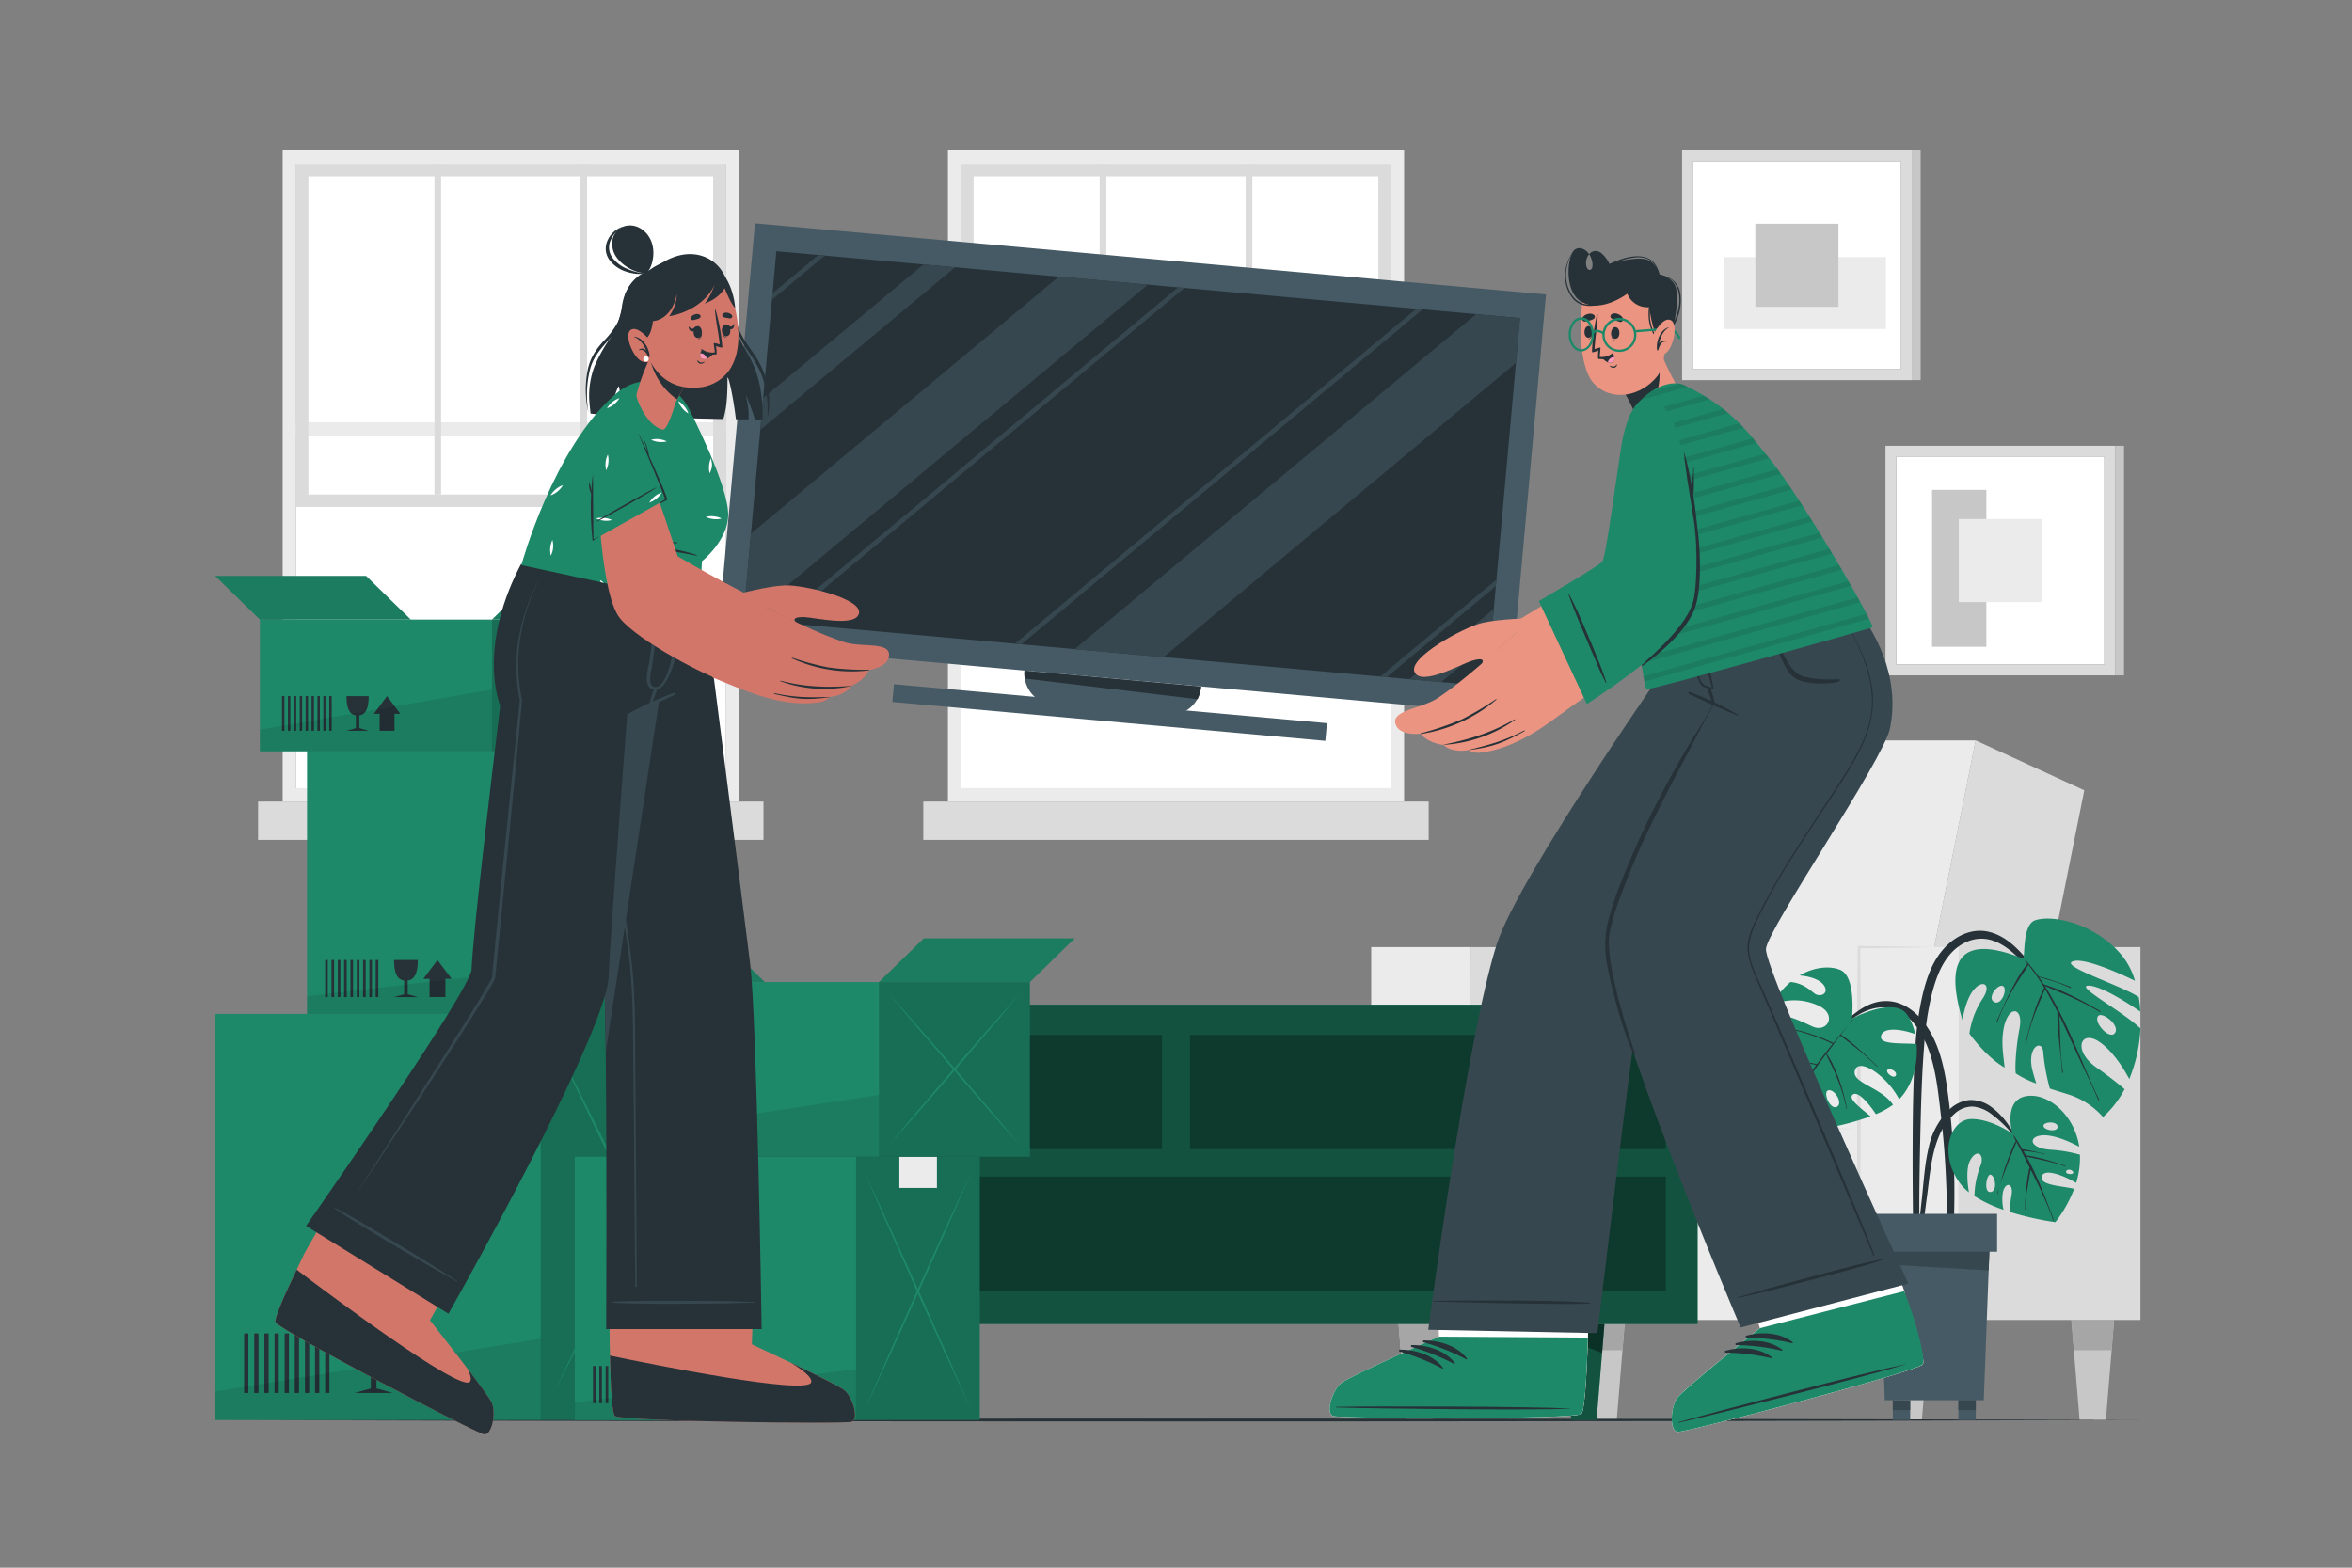 <?xml version="1.0" encoding="UTF-8"?>
<svg xmlns="http://www.w3.org/2000/svg" viewBox="0 0 750 500">
  <rect x="0" y="0" width="750" height="500" fill="#808080" stroke="none"/>
  <g id="freepik--background-complete--inject-65">
    <polygon points="605.16 359.97 642.98 359.97 664.63 252.06 630 236.15 605.16 359.97" style="fill:#dbdbdb"></polygon>
    <polygon points="496.92 359.97 605.16 359.97 630 236.15 521.75 236.15 496.92 359.97" style="fill:#ebebeb"></polygon>
    <rect x="624.58" y="302.08" width="57.96" height="118.92" transform="translate(1307.12 723.07) rotate(180)" style="fill:#dbdbdb"></rect>
    <polygon points="469.1 421 484.94 421 508.53 302.08 469.1 302.08 469.1 421" style="fill:#dbdbdb"></polygon>
    <rect x="592.73" y="302.08" width="31.85" height="118.92" transform="translate(1217.31 723.07) rotate(180)" style="fill:#ebebeb"></rect>
    <rect x="437.26" y="302.08" width="31.85" height="118.92" transform="translate(906.36 723.07) rotate(180)" style="fill:#ebebeb"></rect>
    <rect x="469.1" y="359.97" width="123.63" height="61.03" transform="translate(1061.83 780.97) rotate(180)" style="fill:#ebebeb"></rect>
    <rect x="469.1" y="333.59" width="123.63" height="26.63" transform="translate(1061.83 693.81) rotate(180)" style="fill:#ebebeb"></rect>
    <path d="M616.78,302.08l-12-.22-12-.15h-.36v.37L592.23,316l-.05,13.92c0,9.28-.06,18.56,0,27.83s0,18.56.16,27.84.21,18.56.4,27.83q.3-13.91.41-27.83c.11-9.28.13-18.56.15-27.84s0-18.55,0-27.83l0-13.92-.13-13.91-.37.36,12-.15Z" style="fill:#dbdbdb"></path>
    <path d="M469.1,302.08c-.25,9.31-.36,18.62-.46,27.93L468.5,358l.14,27.94.17,14,.29,14,.3-14,.16-14L469.7,358,469.56,330C469.47,320.7,469.35,311.39,469.1,302.08Z" style="fill:#dbdbdb"></path>
    <path d="M469.1,360c10.3.25,20.61.37,30.91.46l30.91.14,30.9-.14,15.46-.16,15.45-.3-15.45-.29-15.46-.17-30.9-.14-30.91.14C489.71,359.61,479.4,359.72,469.1,360Z" style="fill:#dbdbdb"></path>
    <path d="M469.1,333.59c10.3.25,20.61.36,30.91.46l30.91.14,30.9-.14,15.46-.17,15.45-.29-15.45-.3-15.46-.16-30.9-.14-30.91.14C489.71,333.23,479.4,333.34,469.1,333.59Z" style="fill:#dbdbdb"></path>
    <polygon points="660.51 421 661.3 430.63 663.13 452.89 671.52 452.89 673.35 430.63 674.13 421 660.51 421" style="fill:#c7c7c7"></polygon>
    <polygon points="674.13 421 660.51 421 661.3 430.63 673.35 430.63 674.13 421" style="fill:#a6a6a6"></polygon>
    <polygon points="601.85 421 602.63 430.63 604.46 452.89 612.85 452.89 614.68 430.63 615.47 421 601.85 421" style="fill:#c7c7c7"></polygon>
    <polygon points="615.47 421 601.85 421 602.63 430.63 614.68 430.63 615.47 421" style="fill:#a6a6a6"></polygon>
    <polygon points="504.54 421 505.32 430.63 507.15 452.89 515.54 452.89 517.37 430.63 518.16 421 504.54 421" style="fill:#c7c7c7"></polygon>
    <polygon points="518.16 421 504.54 421 505.32 430.63 517.37 430.63 518.16 421" style="fill:#a6a6a6"></polygon>
    <polygon points="445.86 421 446.64 430.63 448.47 452.89 456.86 452.89 458.69 430.63 459.48 421 445.86 421" style="fill:#c7c7c7"></polygon>
    <polygon points="445.86 421 446.64 430.63 458.69 430.63 459.48 421 445.86 421" style="fill:#a6a6a6"></polygon>
    <path d="M90.14,48V255.65H235.61V48Zm141.21,203.4H94.4V52.25h137Z" style="fill:#ebebeb"></path>
    <rect x="94.4" y="52.25" width="136.95" height="199.14" style="fill:#fff"></rect>
    <rect x="94.4" y="134.69" width="136.95" height="4.26" transform="translate(325.75 273.64) rotate(180)" style="fill:#ebebeb"></rect>
    <rect x="82.29" y="255.65" width="161.16" height="12.23" transform="translate(325.75 523.53) rotate(180)" style="fill:#dbdbdb"></rect>
    <path d="M94.4,52.25h137V161.68H94.4Zm133,4H98.34V157.73H227.4Z" style="fill:#dbdbdb"></path>
    <rect x="185.08" y="52.25" width="2.13" height="105.48" style="fill:#dbdbdb"></rect>
    <rect x="138.53" y="52.25" width="2.13" height="105.48" style="fill:#dbdbdb"></rect>
    <path d="M302.27,48V255.65H447.74V48Zm141.21,203.4h-137V52.25h137Z" style="fill:#ebebeb"></path>
    <rect x="306.53" y="52.25" width="136.95" height="199.14" style="fill:#fff"></rect>
    <rect x="306.52" y="134.69" width="136.95" height="4.26" transform="translate(750 273.64) rotate(180)" style="fill:#ebebeb"></rect>
    <rect x="294.42" y="255.65" width="161.16" height="12.23" transform="translate(750 523.53) rotate(180)" style="fill:#dbdbdb"></rect>
    <path d="M306.52,52.25h137V161.68h-137Zm133,4H310.47V157.73H439.53Z" style="fill:#dbdbdb"></path>
    <rect x="397.21" y="52.25" width="2.13" height="105.48" style="fill:#dbdbdb"></rect>
    <rect x="350.66" y="52.25" width="2.13" height="105.48" style="fill:#dbdbdb"></rect>
    <rect x="539.83" y="51.44" width="66.33" height="66.33" style="fill:#fff"></rect>
    <path d="M536.38,48v73.24h73.23V48Zm69.78,69.79H539.83V51.44h66.33Z" style="fill:#dbdbdb"></path>
    <rect x="564.07" y="67.62" width="22.93" height="51.7" transform="translate(669 -482.07) rotate(90)" style="fill:#ebebeb"></rect>
    <rect x="559.75" y="71.37" width="26.49" height="26.49" transform="translate(657.6 -488.38) rotate(90)" style="fill:#c7c7c7"></rect>
    <rect x="609.61" y="47.99" width="2.83" height="73.24" style="fill:#c7c7c7"></rect>
    <rect x="604.68" y="145.63" width="66.33" height="66.33" style="fill:#fff"></rect>
    <rect x="616.09" y="156.25" width="17.32" height="50.03" style="fill:#c7c7c7"></rect>
    <path d="M601.24,142.18v73.23h73.23V142.18ZM671,212H604.68V145.63H671Z" style="fill:#dbdbdb"></path>
    <rect x="624.61" y="165.55" width="26.49" height="26.49" style="fill:#ebebeb"></rect>
    <rect x="674.47" y="142.18" width="2.83" height="73.24" style="fill:#c7c7c7"></rect>
  </g>
  <g id="freepik--Floor--inject-65">
    <path d="M67.46,452.89c197-.61,418.05-.61,615.08,0-197,.62-418,.62-615.08,0Z" style="fill:#263238"></path>
  </g>
  <g id="freepik--Plant--inject-65">
    <path d="M610.81,333.17a97.78,97.78,0,0,1,2.26-15.89c1.12-4.7,2.71-9.51,5.68-13.4,2.71-3.55,6.6-6.37,11.12-6.93,4.36-.53,8.45,1.41,11.71,4.16,4,3.4,7.13,7.9,10,12.26a150.67,150.67,0,0,1,8.67,15.17c.08.17-.18.32-.27.15a93.69,93.69,0,0,0-7.75-12.7,79.6,79.6,0,0,0-8.92-10.8c-3-2.92-6.79-5.65-11.12-5.79s-8.29,2.28-10.89,5.61c-2.9,3.71-4.38,8.35-5.48,12.87A95.38,95.38,0,0,0,613.61,333c-.85,10.46-1.08,21-1.32,31.48q-.19,8.91-.27,17.81c0,3,0,6-.07,9a54.88,54.88,0,0,1-.35,8.7c-.1.59-1.05.53-1.15,0a51.66,51.66,0,0,1-.4-8.25q-.06-4.27-.1-8.56c-.05-5.54-.08-11.09-.06-16.63C609.92,355.44,610.05,344.27,610.81,333.17Z" style="fill:#263238"></path>
    <path d="M625.76,325.28c.56-3,1.56-6.82,3.25-9.11,3-4.12,6.3-2.33,3.27,2.23A27.2,27.2,0,0,0,628,329.65s5.09,7.28,11.24,10.86c-.27-2.8-1.06-7.1-.51-11.25,1.18-9,6.62-8.48,5.27-1.34-1.08,5.72-1.52,11.8-1.23,14.43a30.91,30.91,0,0,0,6.57,3.22c-.35-1-.73-2.29-1.14-3.81-2.18-8.05,3.19-10.57,3.36-6a64,64,0,0,0,2.09,11.43c3,1,5.39,1.66,6.89,2.19a25.09,25.09,0,0,1,10.07,6.88,31.69,31.69,0,0,0,6.87-8.88c-1.88-1.62-4.85-4-9-6.93-7.72-5.45-5-12.34,1.09-8.06,4.43,3.09,7.85,8.82,9.4,11.76A47.81,47.81,0,0,0,682.54,328c-6.07-5.69-21.07-13.63-16.55-13.63,4.07,0,13.18,6,16.52,8.27A40.91,40.91,0,0,0,682,318c-5.71-3.75-24.28-9.57-21.32-11.25,3.25-1.84,16.2,4.16,20.12,6.06a23.65,23.65,0,0,0-3.43-7.11c-7.9-10.57-22.13-14.21-28.35-12.2-4.39,1.43-3.11,12.58-4,12.2C627.3,298.59,619.27,303.62,625.76,325.28Zm43.29-1.23c1.25-1.51,7.05,2.94,5.37,5.38S667.43,326,669.05,324.05Zm-30.28-9.51c1.52,1-.73,6.61-3.08,4.9C633.69,318,637.23,313.56,638.77,314.54Z" style="fill:#1E8969"></path>
    <path d="M641.08,316.27c.8-1.58,1.63-3.14,2.54-4.66a27.2,27.2,0,0,1,2.92-4.23l-.76-.93c-.1-.12.08-.3.19-.17.29.33.57.68.86,1a.26.26,0,0,1,.12.15c1.1,1.31,2.12,2.65,3.1,4a45.55,45.55,0,0,1,5.13,1.48c1.73.58,3.45,1.18,5.13,1.89.18.08.09.37-.08.29-1.67-.74-3.36-1.45-5.09-2s-3.3-1-5-1.45c.54.76,1.07,1.53,1.58,2.31a59.92,59.92,0,0,1,9.07,3.7c3.06,1.45,6,3.14,8.95,4.84a.15.15,0,0,1-.16.25,98.47,98.47,0,0,0-8.9-4.6c-2.84-1.33-5.78-2.42-8.64-3.69,7.21,11.25,11.53,24.24,17.31,36.26.09.17-.19.32-.26.14-1.76-4.21-3.8-8.32-5.72-12.47-1.73-3.72-3.41-7.46-5.14-11.19-.5-1.09-1-2.17-1.55-3.26.31,6,.19,12.13,1.17,18.07a.15.15,0,1,1-.29,0c-.42-6.42-1.55-12.75-1.51-19.21,0,0,0,0,0-.08-1.22-2.45-2.53-4.88-3.94-7.23-2.39,5.62-4.9,11.33-6,17.37,0,.18-.34.1-.29-.09,1.63-6.05,3.13-12.11,6.05-17.71a67.23,67.23,0,0,0-5.08-7.32c-.8,1.5-1.83,2.91-2.74,4.34s-1.76,2.8-2.59,4.24a61.94,61.94,0,0,0-4.51,9.53c-.06.18-.36.09-.28-.09C638.11,322.6,639.51,319.38,641.08,316.27Z" style="fill:#263238"></path>
    <path d="M584.24,330c4.63-4.64,10-10.73,17.16-10.72,6.9,0,12,5.57,14.9,11.3,3.05,6,4.15,12.79,5,19.39a237.69,237.69,0,0,1,1.83,23.84c.12,4.43.11,8.86,0,13.28a87,87,0,0,1-1,13.4.67.67,0,0,1-1.32,0c-.2-3.72,0-7.47,0-11.2s0-7.34-.18-11c-.27-7.42-.81-14.84-1.68-22.22-.76-6.44-1.37-13.07-3.3-19.3-1.74-5.61-5-12-10.69-14.51-7.77-3.36-15.36,2.79-20.45,8C584.34,330.28,584.11,330.09,584.24,330Z" style="fill:#263238"></path>
    <path d="M560.63,340.32h0c0,.95.09,1.89.16,2.8a16.88,16.88,0,0,1,7.58-3.14c6.57-.69,6.15,4.3,1.76,4.51a25.13,25.13,0,0,0-9,1.8c1.07,8.68,3.46,15.65,3.82,15.74a125.81,125.81,0,0,0,17.35-2.19c-1.63-3.48-5.35-8.11-3.46-8.48s4,3.74,5,8.16a83.28,83.28,0,0,0,12.62-3.47c-2.89-2.5-7.35-5.62-5.65-6.94s5.25,3.05,7.38,6.24a25.35,25.35,0,0,0,5.45-3c-3.89-5.72-13.38-6.88-12.14-11s10.11,1.6,14.1,9.26c4.68-4.86,6-11.72,5.56-17.59-4.08-.48-11.92.38-11.35-2.55s6.23-2.36,10.87-.66a16.32,16.32,0,0,0-2.72-6.45c-4.3-5.51-17.41,1.5-17.41,1.5s1.4-13.18-3.6-15.45c-2.88-1.31-8-1.3-13.07,1.7,2.87.24,6.33,1.15,7.71,3.13,1.78,2.53-1,3.91-2.81,2.74-1.25-.83-3.6-3.43-7.83-3.78a26.23,26.23,0,0,0-4.73,5.24,23.19,23.19,0,0,0-1.38,2.18,18,18,0,0,1,15.34.28c5.69,2.82,2.51,8.72-2.38,6.43s-9.55-4.55-14.73-3.25a36.78,36.78,0,0,0-2.49,14.7,25.5,25.5,0,0,1,8.42-4c5.65-1.49,7.36,1.89,1.15,2.52A24.92,24.92,0,0,0,560.63,340.32Zm6.88-9.07c-.39-1.83,3.62-2.36,4.28-.87C572.35,331.65,567.89,333.08,567.51,331.25Zm34.28,10.14c.38-1,3.06.14,2.82,1.38C604.28,344.43,601.43,342.39,601.79,341.39Zm-18.92,6.42c2-.78,5,4.08,2.87,5.19S581.27,348.45,582.87,347.81Z" style="fill:#1E8969"></path>
    <path d="M565.7,361c2.95-4.92,5.86-9.87,8.95-14.71,1.44-2.25,3-4.46,4.51-6.62l-.7-.17-1.17-.22c-.9-.16-1.82-.29-2.73-.38s-1.72-.14-2.59-.15a12.76,12.76,0,0,0-2.76.15c-.11,0-.13-.15,0-.15.92,0,1.86-.08,2.78-.09s1.79,0,2.69.06,1.67.13,2.5.26c.46.07.92.15,1.37.24a7.65,7.65,0,0,1,.83.18q2.4-3.3,5-6.45a59,59,0,0,0-16.12-5.15c-.09,0-.06-.16,0-.14a54.69,54.69,0,0,1,16.35,5q1.41-1.74,2.84-3.45c1.07-1.28,2.21-2.54,3.17-3.9.07-.09.2,0,.12.09-1.33,1.43-2.54,3-3.74,4.58h0a56.51,56.51,0,0,1,6,4.82c2,1.73,3.87,3.53,5.72,5.37.07.07,0,.18-.1.11-1.84-1.83-3.74-3.57-5.73-5.22s-4.08-3.17-6.09-4.81c0,0,0,0,0,0-.46.6-.91,1.21-1.37,1.8l-.69.91,0,.06-2.29,3a23.85,23.85,0,0,1,2.27,4.11c.66,1.39,1.24,2.83,1.77,4.27a62.63,62.63,0,0,1,2.45,9.22c0,.1-.12.14-.14.05a53.74,53.74,0,0,0-2.68-9.05c-.57-1.5-1.22-3-1.9-4.43s-1.35-2.62-1.92-4l-2,2.64c-.18.26-.36.53-.55.79a.08.08,0,0,1-.06.13h0c-2,2.83-3.95,5.72-5.83,8.64a2.39,2.39,0,0,1,.26.64c.12.36.23.72.34,1.08a20.46,20.46,0,0,1,.51,2.19c.13.69.23,1.39.3,2.09a18.93,18.93,0,0,0,.17,2.39c0,.12-.16.12-.14,0a7.93,7.93,0,0,0-.17-2.22,22.09,22.09,0,0,0-.42-2.27c-.16-.67-.34-1.35-.54-2-.1-.34-.21-.67-.32-1-.06-.17-.15-.36-.21-.54-.88,1.37-1.74,2.75-2.6,4.14-1.69,2.76-3.37,5.52-5.07,8.27C565.84,361.3,565.62,361.18,565.7,361Z" style="fill:#263238"></path>
    <path d="M611.12,398.85c.08-2.79.52-5.6.82-8.37s.62-5.58.92-8.37c.57-5.37.89-10.86,2.15-16.13a23.53,23.53,0,0,1,6.57-12.07,10.72,10.72,0,0,1,6.43-3.07,11.05,11.05,0,0,1,6.84,2.11A23.81,23.81,0,0,1,640.6,359a59.75,59.75,0,0,1,4.48,7.28c0,.1-.1.16-.15.07a37.35,37.35,0,0,0-9.7-10.87,11.55,11.55,0,0,0-6.11-2.55,8.32,8.32,0,0,0-5.93,2.37c-3.25,2.83-5.14,7-6.26,11.07-1.33,4.85-1.76,9.94-2.42,14.91-.4,3-.77,5.91-1.16,8.86s-.64,5.95-1.26,8.84A.49.49,0,0,1,611.12,398.85Z" style="fill:#263238"></path>
    <path d="M624.85,377.18a15.27,15.27,0,0,0,3,3.1c-.46-2.72-1-7.56.36-10.14,2.14-4,4.66-2,3.39,1.48a28.23,28.23,0,0,0-2,9.86,42.54,42.54,0,0,0,9.27,4.37,15.36,15.36,0,0,1-.31-4.77c.43-4.28,3.7-4.2,2.85.25a27.83,27.83,0,0,0-.45,5.23,96,96,0,0,0,14.45,3.25,42.24,42.24,0,0,0,6-10.64c-3.48-.87-10.53-1.07-10.38-3.56.2-3.35,7-.77,11,1.66a26.77,26.77,0,0,0,1.21-9,45.39,45.39,0,0,0-9.6-1.59c-7.17-.62-6.82-4.68-1.62-4.59,3.83.07,8.67,2.42,11,3.64-1.49-9.75-8.93-16-14.89-16.24-10-.4-6.42,12.08-6.42,12.08s-6.79-4.79-13.2-4.66S618,367.64,624.85,377.18Zm26.77-18c-.22-1.41,4.25-1.74,4.49.06C656.37,361.23,651.85,360.58,651.62,359.15Zm7.2,14.63c-.09-.92,1.84-1.08,2.28.08C661.39,374.61,658.9,374.69,658.82,373.78Zm-24.07.86c1.51.21,2.37,5.61-.23,5.51C632.53,380.06,633.47,374.45,634.75,374.64Z" style="fill:#1E8969"></path>
    <path d="M636.84,380.64c.25-.68.47-1.36.68-2.05-.19.7-.37,1.4-.49,2.1C637,380.82,636.79,380.77,636.84,380.64Z" style="fill:#263238"></path>
    <path d="M639.49,372c.47-1.38,1-2.75,1.53-4.11q.43-1.09.9-2.16a9.26,9.26,0,0,1,.9-1.81,12,12,0,0,1-.81-1.75.05.05,0,0,1,.09-.05,21.16,21.16,0,0,1,1.95,3c.28.47.54.95.82,1.43a13.64,13.64,0,0,1,1.68.26c.61.11,1.2.23,1.8.37l1.79.41c.59.14,1.18.34,1.77.43a.1.1,0,1,1,0,.19,11,11,0,0,0-1.87-.49c-.58-.13-1.15-.23-1.74-.31s-1.16-.16-1.75-.22l-1.32-.1c.23.42.48.83.72,1.26,0,.06.07.13.1.2a5.4,5.4,0,0,1,1.44.17c.52.09,1,.19,1.55.3,1,.24,2.09.48,3.12.77,2.17.61,4.31,1.3,6.45,2,.12,0,.05.22-.07.18a61.68,61.68,0,0,0-6.48-1.8c-1-.23-2-.47-3.08-.68l-1.55-.33a9.87,9.87,0,0,1-1.2-.26c1.11,2,2.15,4.11,3.1,6.22,2.08,4.6,3.83,9.34,5.61,14.06.05.11-.14.19-.18.07a128.44,128.44,0,0,0-6-13.74c-.4-.82-.81-1.63-1.22-2.44,0,.16-.07.33-.1.5-.11.55-.2,1.11-.3,1.67-.19,1.12-.38,2.24-.54,3.36a39,39,0,0,0-.81,7c0,.14-.22.13-.19,0,.17-1.11.17-2.27.24-3.39s.16-2.34.3-3.51.27-2.25.46-3.37q.13-.84.3-1.68a3.33,3.33,0,0,1,.31-1.21c-.59-1.18-1.17-2.36-1.76-3.53s-1.12-2.2-1.7-3.3c-.24-.46-.5-.93-.76-1.4a12.86,12.86,0,0,1-.66,1.69l-.78,1.9c-.57,1.4-1.11,2.81-1.64,4.22-.76,2-1.6,4.06-2.22,6.15C638.28,376.06,638.8,374,639.49,372Z" style="fill:#263238"></path>
    <path d="M637.52,378.59l.15-.48Z" style="fill:#263238"></path>
    <polygon points="599.01 393.19 599.58 408.11 601.02 446.58 632.58 446.58 634.03 408.11 634.59 393.19 599.01 393.19" style="fill:#455a64"></polygon>
    <polygon points="599.01 393.19 599.39 403.17 634.14 405.17 634.59 393.19 599.01 393.19" style="fill:#37474f"></polygon>
    <rect x="596.77" y="387.16" width="40.06" height="12.07" transform="translate(1233.6 786.38) rotate(180)" style="fill:#455a64"></rect>
    <rect x="624.49" y="446.58" width="5.54" height="6.32" style="fill:#455a64"></rect>
    <rect x="624.49" y="446.58" width="5.54" height="3.16" style="fill:#37474f"></rect>
    <rect x="603.57" y="446.58" width="5.54" height="6.32" style="fill:#455a64"></rect>
    <rect x="603.57" y="446.58" width="5.54" height="3.16" style="fill:#37474f"></rect>
  </g>
  <g id="freepik--Table--inject-65">
    <rect x="208.67" y="320.44" width="332.66" height="101.84" style="fill:#1E8969"></rect>
    <rect x="208.67" y="320.44" width="332.66" height="101.84" style="opacity:0.4"></rect>
    <polygon points="498.55 422.28 499.3 431.53 501.06 452.89 509.11 452.89 510.87 431.53 511.62 422.28 498.55 422.28" style="fill:#1E8969"></polygon>
    <polygon points="498.55 422.28 499.3 431.53 501.06 452.89 509.11 452.89 510.87 431.53 511.62 422.28 498.55 422.28" style="opacity:0.4"></polygon>
    <polygon points="511.62 422.28 498.55 422.28 498.92 426.84 510.87 431.53 511.62 422.28" style="opacity:0.4"></polygon>
    <polygon points="238.38 422.28 239.13 431.53 240.89 452.89 248.94 452.89 250.7 431.53 251.45 422.28 238.38 422.28" style="fill:#1E8969"></polygon>
    <polygon points="238.38 422.28 239.13 431.53 240.89 452.89 248.94 452.89 250.7 431.53 251.45 422.28 238.38 422.28" style="opacity:0.4"></polygon>
    <polygon points="238.38 422.28 239.13 431.53 250.99 427.96 251.45 422.28 238.38 422.28" style="opacity:0.4"></polygon>
    <g style="opacity:0.3">
      <rect x="218.83" y="330.1" width="151.72" height="36.38"></rect>
      <rect x="218.83" y="375.26" width="312.34" height="36.38"></rect>
      <rect x="379.45" y="330.1" width="151.72" height="36.38"></rect>
    </g>
  </g>
  <g id="freepik--Boxes--inject-65">
    <rect x="68.58" y="323.38" width="167.11" height="129.51" style="fill:#1E8969"></rect>
    <rect x="172.4" y="323.38" width="63.29" height="129.51" style="opacity:0.2"></rect>
    <path d="M231.33,444q-7-13.82-13.94-27.71L203.66,388.4l-13.55-28q-6.75-14-13.35-28.12,7,13.81,13.93,27.72l13.73,27.86,13.55,28Q224.72,429.86,231.33,444Z" style="fill:#1E8969"></path>
    <path d="M231.33,332.3q-6.62,14.1-13.36,28.12l-13.55,28-13.73,27.86q-6.9,13.9-13.93,27.71,6.6-14.1,13.35-28.12l13.55-28L217.39,360Q224.29,346.12,231.33,332.3Z" style="fill:#1E8969"></path>
    <rect x="194.56" y="323.38" width="19.22" height="15.8" transform="translate(408.34 662.56) rotate(180)" style="fill:#ebebeb"></rect>
    <rect x="103.7" y="425.29" width="1.35" height="18.99" transform="translate(208.74 869.57) rotate(180)" style="fill:#263238"></rect>
    <rect x="100.47" y="425.29" width="1.35" height="18.99" transform="translate(202.28 869.57) rotate(180)" style="fill:#263238"></rect>
    <rect x="97.23" y="425.29" width="1.35" height="18.99" transform="translate(195.82 869.57) rotate(180)" style="fill:#263238"></rect>
    <rect x="94" y="425.29" width="1.35" height="18.99" transform="translate(189.35 869.57) rotate(180)" style="fill:#263238"></rect>
    <rect x="90.77" y="425.29" width="1.35" height="18.99" transform="translate(182.89 869.57) rotate(180)" style="fill:#263238"></rect>
    <rect x="87.54" y="425.29" width="1.35" height="18.99" transform="translate(176.43 869.57) rotate(180)" style="fill:#263238"></rect>
    <rect x="84.31" y="425.29" width="1.35" height="18.99" transform="translate(169.97 869.57) rotate(180)" style="fill:#263238"></rect>
    <rect x="81.08" y="425.29" width="1.35" height="18.99" transform="translate(163.51 869.57) rotate(180)" style="fill:#263238"></rect>
    <rect x="77.85" y="425.29" width="1.35" height="18.99" transform="translate(157.05 869.57) rotate(180)" style="fill:#263238"></rect>
    <path d="M118.25,442.83l-5.18,1.44h12.16l-5.18-1.46v-7c3.71-.48,5.18-4.14,5.18-10.54H113.07c0,6.38,1.48,10.06,5.18,10.54Z" style="fill:#263238"></path>
    <polygon points="128.06 434.98 131.24 434.98 131.24 444.27 139.37 444.27 139.37 434.98 142.56 434.98 135.3 425.29 128.06 434.98" style="fill:#263238"></polygon>
    <polygon points="68.58 452.89 68.58 443.8 172.4 426.97 172.4 452.89 68.58 452.89" style="opacity:0.1"></polygon>
    <rect x="97.91" y="239.41" width="129.11" height="83.97" style="fill:#1E8969"></rect>
    <rect x="187.56" y="239.41" width="39.45" height="83.97" style="opacity:0.2"></rect>
    <path d="M224.29,320.23q-4.38-9.37-8.68-18.82l-8.56-18.92-8.45-19q-4.2-9.53-8.32-19.1,4.38,9.38,8.68,18.82l8.56,18.92,8.45,19Q220.17,310.65,224.29,320.23Z" style="fill:#1E8969"></path>
    <path d="M224.29,244.39q-4.11,9.59-8.32,19.1l-8.45,19L199,301.41q-4.29,9.45-8.68,18.82,4.11-9.57,8.32-19.09l8.45-19,8.56-18.91Q219.9,253.77,224.29,244.39Z" style="fill:#1E8969"></path>
    <rect x="201.37" y="239.41" width="11.98" height="9.96" transform="translate(414.73 488.78) rotate(180)" style="fill:#ebebeb"></rect>
    <rect x="119.8" y="306.17" width="0.84" height="11.84" transform="translate(240.43 624.18) rotate(180)" style="fill:#263238"></rect>
    <rect x="117.78" y="306.17" width="0.84" height="11.84" transform="translate(236.4 624.18) rotate(180)" style="fill:#263238"></rect>
    <rect x="115.77" y="306.17" width="0.84" height="11.84" transform="translate(232.38 624.18) rotate(180)" style="fill:#263238"></rect>
    <rect x="113.75" y="306.17" width="0.84" height="11.84" transform="translate(228.35 624.18) rotate(180)" style="fill:#263238"></rect>
    <rect x="111.74" y="306.17" width="0.84" height="11.84" transform="translate(224.32 624.18) rotate(180)" style="fill:#263238"></rect>
    <rect x="109.73" y="306.17" width="0.84" height="11.84" transform="translate(220.29 624.18) rotate(180)" style="fill:#263238"></rect>
    <rect x="107.71" y="306.17" width="0.84" height="11.84" transform="translate(216.27 624.18) rotate(180)" style="fill:#263238"></rect>
    <rect x="105.7" y="306.17" width="0.84" height="11.84" transform="translate(212.24 624.18) rotate(180)" style="fill:#263238"></rect>
    <rect x="103.69" y="306.17" width="0.84" height="11.84" transform="translate(208.21 624.18) rotate(180)" style="fill:#263238"></rect>
    <path d="M128.87,317.11l-3.23.9h7.58L130,317.1v-4.35c2.31-.31,3.23-2.59,3.23-6.57h-7.58c0,4,.92,6.26,3.23,6.57Z" style="fill:#263238"></path>
    <polygon points="134.99 312.21 136.97 312.21 136.97 318 142.03 318 142.03 312.21 144.02 312.21 139.5 306.18 134.99 312.21" style="fill:#263238"></polygon>
    <polygon points="97.91 323.38 97.91 317.71 187.56 307.22 187.56 323.38 97.91 323.38" style="opacity:0.1"></polygon>
    <rect x="183.31" y="368.93" width="129.11" height="83.97" style="fill:#1E8969"></rect>
    <rect x="272.97" y="368.93" width="39.45" height="83.97" style="opacity:0.2"></rect>
    <path d="M309.7,449.75q-4.38-9.39-8.69-18.83L292.45,412,284,393q-4.2-9.51-8.32-19.1,4.4,9.39,8.69,18.83l8.56,18.92,8.45,19Q305.58,440.16,309.7,449.75Z" style="fill:#1E8969"></path>
    <path d="M309.7,373.9q-4.12,9.59-8.32,19.1l-8.45,19-8.56,18.92q-4.31,9.45-8.69,18.83,4.13-9.58,8.32-19.1l8.45-19L301,392.73Q305.32,383.28,309.7,373.9Z" style="fill:#1E8969"></path>
    <rect x="286.78" y="368.93" width="11.98" height="9.96" transform="translate(585.54 747.81) rotate(180)" style="fill:#ebebeb"></rect>
    <rect x="205.2" y="435.69" width="0.84" height="11.84" transform="translate(411.24 883.21) rotate(180)" style="fill:#263238"></rect>
    <rect x="203.19" y="435.69" width="0.84" height="11.84" transform="translate(407.22 883.21) rotate(180)" style="fill:#263238"></rect>
    <rect x="201.17" y="435.69" width="0.84" height="11.84" transform="translate(403.19 883.21) rotate(180)" style="fill:#263238"></rect>
    <rect x="199.16" y="435.69" width="0.84" height="11.84" transform="translate(399.16 883.21) rotate(180)" style="fill:#263238"></rect>
    <rect x="197.15" y="435.69" width="0.84" height="11.84" transform="translate(395.13 883.21) rotate(180)" style="fill:#263238"></rect>
    <rect x="195.13" y="435.69" width="0.84" height="11.84" transform="translate(391.11 883.21) rotate(180)" style="fill:#263238"></rect>
    <rect x="193.12" y="435.69" width="0.84" height="11.84" transform="translate(387.08 883.21) rotate(180)" style="fill:#263238"></rect>
    <rect x="191.11" y="435.69" width="0.84" height="11.84" transform="translate(383.05 883.21) rotate(180)" style="fill:#263238"></rect>
    <rect x="189.09" y="435.69" width="0.84" height="11.84" transform="translate(379.02 883.21) rotate(180)" style="fill:#263238"></rect>
    <path d="M214.28,446.62l-3.23.9h7.58l-3.23-.91v-4.35c2.31-.3,3.23-2.58,3.23-6.57h-7.58c0,4,.92,6.27,3.23,6.57Z" style="fill:#263238"></path>
    <polygon points="220.39 441.72 222.37 441.72 222.37 447.52 227.44 447.52 227.44 441.72 229.43 441.72 224.91 435.69 220.39 441.72" style="fill:#263238"></polygon>
    <polygon points="183.31 452.89 183.31 447.23 272.96 436.73 272.96 452.89 183.31 452.89" style="opacity:0.1"></polygon>
    <rect x="195.74" y="313.22" width="132.66" height="55.7" style="fill:#1E8969"></rect>
    <rect x="280.28" y="313.22" width="48.12" height="55.71" style="opacity:0.2"></rect>
    <path d="M325.08,365.09q-5.34-5.94-10.59-11.92l-10.44-12-10.3-12q-5.13-6-10.15-12.09Q288.94,323,294.19,329l10.44,12,10.3,12Q320.06,359,325.08,365.09Z" style="fill:#1E8969"></path>
    <path d="M325.08,317.06q-5,6.06-10.15,12.09l-10.3,12-10.44,12q-5.25,6-10.59,11.92,5-6.07,10.15-12.1l10.3-12,10.44-12Q319.74,323,325.08,317.06Z" style="fill:#1E8969"></path>
    <rect x="217.86" y="351.3" width="0.78" height="11.07" transform="translate(436.51 713.68) rotate(180)" style="fill:#263238"></rect>
    <rect x="215.98" y="351.3" width="0.78" height="11.07" transform="translate(432.74 713.68) rotate(180)" style="fill:#263238"></rect>
    <rect x="214.09" y="351.3" width="0.78" height="11.07" transform="translate(428.97 713.68) rotate(180)" style="fill:#263238"></rect>
    <rect x="212.21" y="351.3" width="0.78" height="11.07" transform="translate(425.21 713.68) rotate(180)" style="fill:#263238"></rect>
    <rect x="210.33" y="351.3" width="0.78" height="11.07" transform="translate(421.44 713.68) rotate(180)" style="fill:#263238"></rect>
    <rect x="208.44" y="351.3" width="0.78" height="11.07" transform="translate(417.67 713.68) rotate(180)" style="fill:#263238"></rect>
    <rect x="206.56" y="351.3" width="0.78" height="11.07" transform="translate(413.9 713.68) rotate(180)" style="fill:#263238"></rect>
    <rect x="204.68" y="351.3" width="0.78" height="11.07" transform="translate(410.14 713.68) rotate(180)" style="fill:#263238"></rect>
    <rect x="202.79" y="351.3" width="0.78" height="11.07" transform="translate(406.37 713.68) rotate(180)" style="fill:#263238"></rect>
    <path d="M226.35,361.53l-3,.84h7.09l-3-.85v-4.07c2.16-.28,3-2.42,3-6.14h-7.09c0,3.71.86,5.86,3,6.14Z" style="fill:#263238"></path>
    <polygon points="232.07 356.95 233.92 356.95 233.92 362.37 238.66 362.37 238.66 356.95 240.52 356.95 236.29 351.31 232.07 356.95" style="fill:#263238"></polygon>
    <polygon points="195.75 368.93 195.75 362.01 280.28 349.22 280.28 368.92 195.75 368.93" style="opacity:0.1"></polygon>
    <polygon points="342.69 299.29 294.57 299.29 280.28 313.22 328.41 313.22 342.69 299.29" style="fill:#1E8969"></polygon>
    <polygon points="342.69 299.29 294.57 299.29 280.28 313.22 328.41 313.22 342.69 299.29" style="opacity:0.1"></polygon>
    <polygon points="181.46 299.29 229.58 299.29 243.87 313.22 195.74 313.22 181.46 299.29" style="fill:#1E8969"></polygon>
    <polygon points="181.46 299.29 229.58 299.29 243.87 313.22 195.74 313.22 181.46 299.29" style="opacity:0.1"></polygon>
    <rect x="82.87" y="197.6" width="122.14" height="42.03" style="fill:#1E8969"></rect>
    <rect x="156.89" y="197.6" width="48.12" height="42.03" style="opacity:0.2"></rect>
    <path d="M201.69,235.79q-5.34-3.82-10.59-7.69l-10.44-7.72-10.31-7.77q-5.13-3.88-10.15-7.8,5.36,3.84,10.6,7.69l10.43,7.73L191.54,228C195,230.58,198.34,233.19,201.69,235.79Z" style="fill:#1E8969"></path>
    <path d="M201.69,204.81q-5,3.91-10.15,7.8l-10.31,7.77L170.8,228.1q-5.25,3.87-10.6,7.69c3.35-2.6,6.73-5.21,10.15-7.8l10.31-7.76,10.44-7.73Q196.34,208.65,201.69,204.81Z" style="fill:#1E8969"></path>
    <rect x="104.99" y="222.01" width="0.78" height="11.07" transform="translate(210.76 455.09) rotate(180)" style="fill:#263238"></rect>
    <rect x="103.1" y="222.01" width="0.78" height="11.07" transform="translate(206.99 455.09) rotate(180)" style="fill:#263238"></rect>
    <rect x="101.22" y="222.01" width="0.78" height="11.07" transform="translate(203.22 455.09) rotate(180)" style="fill:#263238"></rect>
    <rect x="99.34" y="222.01" width="0.78" height="11.07" transform="translate(199.46 455.09) rotate(180)" style="fill:#263238"></rect>
    <rect x="97.45" y="222.01" width="0.78" height="11.07" transform="translate(195.69 455.09) rotate(180)" style="fill:#263238"></rect>
    <rect x="95.57" y="222.01" width="0.78" height="11.07" transform="translate(191.92 455.09) rotate(180)" style="fill:#263238"></rect>
    <rect x="93.69" y="222.01" width="0.78" height="11.07" transform="translate(188.16 455.09) rotate(180)" style="fill:#263238"></rect>
    <rect x="91.8" y="222.01" width="0.78" height="11.07" transform="translate(184.39 455.09) rotate(180)" style="fill:#263238"></rect>
    <rect x="89.92" y="222.01" width="0.78" height="11.07" transform="translate(180.62 455.09) rotate(180)" style="fill:#263238"></rect>
    <path d="M113.48,232.24l-3,.84h7.09l-3-.85v-4.07c2.17-.29,3-2.42,3-6.15h-7.09c0,3.72.86,5.86,3,6.15Z" style="fill:#263238"></path>
    <polygon points="119.2 227.66 121.05 227.66 121.05 233.08 125.79 233.08 125.79 227.66 127.65 227.66 123.42 222.01 119.2 227.66" style="fill:#263238"></polygon>
    <polygon points="82.87 239.63 82.87 232.72 156.89 219.92 156.89 239.63 82.87 239.63" style="opacity:0.1"></polygon>
    <polygon points="219.3 183.67 171.17 183.67 156.89 197.6 205.01 197.6 219.3 183.67" style="fill:#1E8969"></polygon>
    <polygon points="219.3 183.67 171.17 183.67 156.89 197.6 205.01 197.6 219.3 183.67" style="opacity:0.1"></polygon>
    <polygon points="68.58 183.67 116.71 183.67 130.99 197.6 82.87 197.6 68.58 183.67" style="fill:#1E8969"></polygon>
    <polygon points="68.58 183.67 116.71 183.67 130.99 197.6 82.87 197.6 68.58 183.67" style="opacity:0.1"></polygon>
  </g>
  <g id="freepik--character-1--inject-65">
    <rect x="234.21" y="82.32" width="253.26" height="134.37" transform="translate(14.85 -31.74) rotate(5.14)" style="fill:#455a64"></rect>
    <path d="M372.05,228.06l-36.27-3.26a10.05,10.05,0,0,1-9.11-10.91h0L383,219h0A10,10,0,0,1,372.05,228.06Z" style="fill:#455a64"></path>
    <path d="M383,219a11.37,11.37,0,0,1-1.13,4l-55.11-6.58v0a11.61,11.61,0,0,1-.05-2.51Z" style="fill:#263238"></path>
    <rect x="284.52" y="224.44" width="138.63" height="5.67" transform="translate(21.79 -30.8) rotate(5.14)" style="fill:#455a64"></rect>
    <rect x="241.8" y="90.57" width="238.08" height="117.87" transform="translate(14.85 -31.74) rotate(5.14)" style="fill:#263238"></rect>
    <path d="M366,90.8,238,197.63l-1-.09,2.46-27.32,98.18-82Zm104.67,9.41-128,106.84L371,209.6l112.37-93.82,1.29-14.3ZM294.45,84.36,243.34,127l-.91,10.12,62.13-51.88Zm155,132.29,10.12.91,15.85-13.24.91-10.11Zm-73.81-125-128,106.84,2.06.18,128-106.83ZM440.1,215.81l2.07.19L477,186.92l.19-2.07ZM260.94,81.34,246.35,93.53l-.18,2.06L263,81.53ZM451.6,98.5l-128,106.83,2.06.19,128-106.83Z" style="fill:#37474f"></path>
    <path d="M271.54,453.47c-2.47.8-72.78-.11-75.43-1.85-1-.64-1.49-10.9-1.69-23.3v-.39c0-2.56-.08-5.19-.08-7.86,0-.36,0-.73,0-1.1-.1-17.9.18-36.48.18-36.48l47,.48-1.42,36.13-.05,1.43-.29,7.48,0,.77s26.76,12.39,29.47,14.61S274,452.69,271.54,453.47Z" style="fill:#d3766a"></path>
    <path d="M250.41,433.59c-.18,0-.28-.11-.29-.16A3,3,0,0,1,250.41,433.59Z" style="fill:#1E8969"></path>
    <path d="M271.54,453.47c-2.47.79-72.78-.11-75.44-1.85-.9-.57-1.37-8.74-1.61-19.26,12.89,2.69,62.82,12.79,64.18,8.52.54-1.67-3.73-4.58-6.43-6.21,7.38,3.51,15.55,7.54,17,8.72C271.92,445.59,274,452.68,271.54,453.47Z" style="fill:#263238"></path>
    <path d="M180.07,180s10.56,118.81,12.28,127.88c.4,2.07.64,13.3.8,27.73.37,31.5.15,88.3.15,88.3h49.57s-1.47-98.42-3.67-116.53S223,180,223,180Z" style="fill:#263238"></path>
    <path d="M240.63,415.23c-7.74-.17-5.51-.23-13.25-.3-3.78,0-28.66-.26-32.2.33-.07,0-.07.14,0,.16,3.54.58,28.42.37,32.2.33,7.74-.08,5.51-.14,13.25-.3A.11.11,0,0,0,240.63,415.23Z" style="fill:#37474f"></path>
    <path d="M202.72,359q-.08-10.79-.16-21.57c-.05-7,0-13.93-.37-20.88-.67-14.09-3.53-27.94-5.56-41.86s-3.73-27.92-5.27-41.92c-1.72-15.7-3.24-31.43-4.85-47.14,0-.11-.18-.1-.17,0,2.33,28.06,4.94,56.11,8.82,84q1.46,10.39,3.17,20.77c1.16,7,2.31,14,2.86,21.06s.63,13.88.7,20.82l.21,21.55c.16,16,.31,40.52.47,56.48a.24.24,0,0,0,.47,0C202.94,396,202.83,373.2,202.72,359Z" style="fill:#37474f"></path>
    <path d="M169.62,180s21,118.81,22.73,127.88c.4,2.07.64,13.3.8,27.73l0,0L216.79,180Z" style="fill:#37474f"></path>
    <path d="M154.33,457.47c-2.56-.4-64.89-33-66.47-35.72-.62-1,3.6-10.39,9-21.55.06-.12.11-.24.17-.35,1.11-2.3,23.37-39.83,23.37-39.83l38.33,22.5-21.26,37.89-.37.68s18.28,23.13,19.7,26.34S156.88,457.88,154.33,457.47Z" style="fill:#d3766a"></path>
    <path d="M154.32,457.47c-2.56-.4-64.87-33-66.46-35.73-.53-.87,2.47-7.84,6.73-16.79,8.93,6.76,52.06,39.15,55.22,35.78.66-.71.16-2.39-.72-4.2,3.79,5,7.16,9.59,7.74,10.89C158.23,450.62,156.88,457.88,154.32,457.47Z" style="fill:#263238"></path>
    <path d="M143,419,97.59,391s52.54-75.18,52.79-81.86c.37-9.93,5.13-50.91,9.13-84.09,0,0-7.58-18,6.61-45.1H223s-3.82,25.82-10.35,42.19A76.67,76.67,0,0,0,200,227.88s-5.66,74-5.88,83.2C193.73,329.32,143,419,143,419Z" style="fill:#263238"></path>
    <path d="M145.78,408.54c-6.55-4.11-4.61-3-11.21-7.06-3.23-2-24.46-14.93-27.8-16.25-.07,0-.14.09-.08.14,2.74,2.32,24.19,14.91,27.46,16.82,6.67,3.91,4.8,2.71,11.52,6.55A.11.11,0,0,0,145.78,408.54Z" style="fill:#37474f"></path>
    <path d="M214.84,221a94,94,0,0,0-14.81,6.9.17.17,0,0,0,.14.3c5-2.14,10.08-4.19,14.94-6.6A.33.33,0,0,0,214.84,221Z" style="fill:#37474f"></path>
    <path d="M207.87,212.74c.49-3,.89-6,1.14-9a81.32,81.32,0,0,0-.18-16.8.14.14,0,0,0-.28,0,155.13,155.13,0,0,1-1.36,23.2c-.56,3.69-2.42,9.26,1.44,9.82s6.49-8.73,7-11.28a85.22,85.22,0,0,0,.83-22c0-.17-.32-.21-.32,0a166.41,166.41,0,0,1-.83,16.67c-.24,2.57-2.3,16.77-6.76,15.74-.75-.17-1.13-.91-1.24-2a17.08,17.08,0,0,1,.59-4.36" style="fill:#37474f"></path>
    <path d="M208.64,219.51a23.26,23.26,0,0,0-1,3,6.5,6.5,0,0,0-.42,2.42.17.17,0,0,0,.31.06,8.53,8.53,0,0,0,1-2.35c.34-.91.7-1.82,1-2.74A.5.5,0,0,0,208.64,219.51Z" style="fill:#37474f"></path>
    <path d="M172.8,183.49a52.36,52.36,0,0,0-4.26,9.37,57.6,57.6,0,0,0-2.53,10c-.33,1.69-.44,3.4-.62,5.11s-.21,3.42-.11,5.13a52.69,52.69,0,0,0,1.19,10.17v.11q-2,21.53-4.09,43t-4.23,43l-.14,1.34-.07.67a2.17,2.17,0,0,1-.14.73,21.38,21.38,0,0,1-1.31,2.49c-.9,1.57-1.85,3.11-2.79,4.65-1.89,3.07-3.81,6.11-5.74,9.16-3.86,6.08-7.79,12.12-11.72,18.16-7.85,12.08-15.84,24.07-23.84,36.05l23.22-36.45L147.16,328c1.91-3.05,3.82-6.1,5.7-9.17.93-1.54,1.86-3.08,2.75-4.63.43-.76.92-1.61,1.21-2.28a1.51,1.51,0,0,0,.11-.59l.06-.67.13-1.35q2.06-21.51,4.25-43t4.39-43v.11a54.19,54.19,0,0,1-1.09-10.31c-.07-1.73.1-3.46.19-5.19s.36-3.44.73-5.13a57.51,57.51,0,0,1,2.74-10A52.63,52.63,0,0,1,172.8,183.49Z" style="fill:#37474f"></path>
    <path d="M243.22,133.28a.51.51,0,0,1-.44.5h-2.05c-1.52-4.89-3.25-8.8-2.83-7.29a24.58,24.58,0,0,1,.81,7.28c-.9,0-3,0-4.05-.06-1-8.5-2.68-14.86-2.68-12.93,0,7.79-.61,10.25-1.32,12.87-9.77-.17-22.58-.54-31.83-1-.77-4.71-1.38-9.8-1.56-9.46-1.43,2.55-2,6.33-2.24,9.26-2.95-.17-5.3-.36-6.72-.55,0,0-.44-3.94-.45-5.23a26.91,26.91,0,0,1,1.66-9.72,49,49,0,0,1,4.86-8.8s0,0,.05-.06,0,0,0,0a27.54,27.54,0,0,0,2.85-5.9.08.08,0,0,0,0,0,25.39,25.39,0,0,0,1.06-4.6c.81-5.71,4.36-10.46,9.84-11.62C219,77,229,81.64,231.55,89.19c.25.74.48,1.58.7,2.49v0c.83,3.38,1.48,7.74,2.13,11.12,0,0,0,0,0,0a0,0,0,0,0,0,0h0a31.22,31.22,0,0,0,1,3.92C237.55,113,243.2,116.73,243.22,133.28Z" style="fill:#263238"></path>
    <path d="M205.76,87.31a10.88,10.88,0,0,0-6.82,8.33,27.69,27.69,0,0,1-1.88,7,25.41,25.41,0,0,1-4.47,6c-2.7,2.93-4.64,5.9-5.3,10a31.7,31.7,0,0,0,.37,13.06s0,0,0,0a33.44,33.44,0,0,1,.41-13.57c1.06-4.49,3.82-7.18,6.67-10.46a19,19,0,0,0,4.47-9c.4-2,.5-4.21,1.46-6.1,1.15-2.27,3.22-3.62,5.27-4.81A.25.25,0,0,0,205.76,87.31Z" style="fill:#263238"></path>
    <path d="M240.88,113.6c-2.29-3.41-4.71-6.34-5.91-10.47-1.09-3.76-1.6-7.69-2.72-11.45,0-.06-.11,0-.09,0,1.67,6.65,1.64,13.26,5.5,19,2.09,3.12,4.2,6,5.48,9.7a32,32,0,0,1,1.61,11.94.1.1,0,1,0,.2,0A26.46,26.46,0,0,0,240.88,113.6Z" style="fill:#263238"></path>
    <path d="M206,87c1.54-.26,4.44-8-.06-12.79s-12.07-1.79-10.53,5.3C196.37,83.94,202.74,87.49,206,87Z" style="fill:#263238"></path>
    <path d="M198.68,72.26a9.05,9.05,0,0,0-4,4.47,5.48,5.48,0,0,0,.59,5.45A11,11,0,0,0,200,85.74a16.08,16.08,0,0,0,2.92,1A8.2,8.2,0,0,0,206,87a7.37,7.37,0,0,1-3.17.31,14.35,14.35,0,0,1-3.16-.67,10.69,10.69,0,0,1-5.34-3.74,6.41,6.41,0,0,1-1.17-3.2,6.5,6.5,0,0,1,.71-3.29A8,8,0,0,1,198.68,72.26Z" style="fill:#263238"></path>
    <path d="M223.84,179l-.72,13.52-56.87-12.29s10.15-37.3,30-54.51c8.8-7.63,18.55-3.61,22.85,3.61,1.09,1.83,13.42,26,13.1,35.18C231.91,172.62,223.84,179,223.84,179Z" style="fill:#1E8969"></path>
    <path d="M215.94,173a50.36,50.36,0,0,0-8.42-.17c-1.4.1-2.79.28-4.18.49-.7.11-1.39.19-2.08.26a8,8,0,0,1-2.19,0c-.06,0-.08.1,0,.11a13.94,13.94,0,0,0,2,.37,13.36,13.36,0,0,0,2,0c1.42-.09,2.84-.26,4.26-.37,2.86-.22,5.72-.44,8.59-.43C216.06,173.23,216.08,173,215.94,173Z" style="fill:#263238"></path>
    <path d="M222.15,177a55.59,55.59,0,0,0-6.71-1.75c-1.14-.21-2.28-.36-3.43-.46-.55-.06-1.1-.1-1.66-.13s-1.22,0-1.83,0c-.06,0-.08.1,0,.11.57.06,1.13.23,1.7.33l1.7.29c1.13.2,2.27.42,3.4.6,2.28.38,4.55.78,6.81,1.24C222.23,177.27,222.26,177.07,222.15,177Z" style="fill:#263238"></path>
    <path d="M191.33,185c.08.26.17.49.26.71l.95.19A6,6,0,0,0,191.33,185Zm26.91-55.38a6.7,6.7,0,0,0-1.93-1.69,6.3,6.3,0,0,0,1.26,2.25,6.44,6.44,0,0,0,1.93,1.68A6.41,6.41,0,0,0,218.24,129.63Zm-41,26.43a7.29,7.29,0,0,0-1.68,1.93,6.58,6.58,0,0,0,2.24-1.23,7,7,0,0,0,1.69-2A6.79,6.79,0,0,0,177.25,156.06Zm18-27.81a7,7,0,0,0-1.67,1.95,6.93,6.93,0,0,0,2.23-1.25,6.8,6.8,0,0,0,1.7-1.94A7.08,7.08,0,0,0,195.23,128.25Zm13.52,30.09a7.11,7.11,0,0,0-1.7,1.94,7.26,7.26,0,0,0,2.26-1.24,6.91,6.91,0,0,0,1.68-1.95A7,7,0,0,0,208.75,158.34Zm-16.11,6.82a7,7,0,0,0-2.56.19,7,7,0,0,0,2.47.7,6.57,6.57,0,0,0,2.56-.19A7.1,7.1,0,0,0,192.64,165.16Zm35-.48a7,7,0,0,0-2.56.19,6.8,6.8,0,0,0,2.47.7,6.72,6.72,0,0,0,2.55-.18A6.66,6.66,0,0,0,227.68,164.68Zm-17.47-24.6a6.42,6.42,0,0,0-2.56.2,7.69,7.69,0,0,0,5,.51A7,7,0,0,0,210.21,140.08Zm3,39.5A6.56,6.56,0,0,0,213,177a7.12,7.12,0,0,0-.71,2.47,7.45,7.45,0,0,0,.19,2.56A6.54,6.54,0,0,0,213.19,179.58Zm-36.82-4.79a7.24,7.24,0,0,0-.2-2.56,7.52,7.52,0,0,0-.51,5A7.18,7.18,0,0,0,176.37,174.79Zm50.68-26.31c0-.21,0-.42,0-.64v0c-.11-.57-.22-1.13-.32-1.69a7.45,7.45,0,0,0-.42,4.82A6.92,6.92,0,0,0,227.05,148.48ZM194,147.61a6.63,6.63,0,0,0-.18-2.57,7.33,7.33,0,0,0-.52,5A7.13,7.13,0,0,0,194,147.61Z" style="fill:#fff"></path>
    <path d="M202.93,126c-.05,1.18,3.24,9.8,8.36,11,1.66.38,4.12-8.62,4.12-8.62l.33-.63,4.65-8.72-9-10-1.32-1.36s-1.11,2.47-2.47,5.56c-.07.14-.13.29-.2.44s-.16.34-.22.5c-.21.46-.43.93-.63,1.4s-.3.71-.45,1.09-.3.75-.46,1.13A63.61,63.61,0,0,0,202.93,126Z" style="fill:#d3766a"></path>
    <path d="M220.4,119l-4.48,8.39a21.21,21.21,0,0,1-8.7-13.35l.39-.87c1.36-3.09,2.47-5.56,2.47-5.56l1.32,1.36Z" style="fill:#263238"></path>
    <path d="M235.16,102.56c2.17,17.23-7.9,20.47-11.61,20.94-3.38.42-14.91,1.42-18.85-15.48s3.38-23.36,11-24.73S233,85.34,235.16,102.56Z" style="fill:#d3766a"></path>
    <path d="M232.78,101.55a11.6,11.6,0,0,1-1.18-.19,1.93,1.93,0,0,1-1.17-.43.62.62,0,0,1,0-.75,1.53,1.53,0,0,1,1.49-.43,2.23,2.23,0,0,1,1.45.73A.66.66,0,0,1,232.78,101.55Z" style="fill:#263238"></path>
    <path d="M221,102.11c.41-.07.77-.2,1.16-.3a1.91,1.91,0,0,0,1.13-.54.63.63,0,0,0,0-.75,1.55,1.55,0,0,0-1.53-.29,2.27,2.27,0,0,0-1.37.87A.66.66,0,0,0,221,102.11Z" style="fill:#263238"></path>
    <path d="M223.67,105.1s-.08.07-.08.11c.12,1.18.06,2.55-1,3,0,0,0,.08,0,.07C223.92,108,224,106.2,223.67,105.1Z" style="fill:#263238"></path>
    <path d="M222.53,104c-1.9,0-1.78,3.8,0,3.81S224.13,104,222.53,104Z" style="fill:#263238"></path>
    <path d="M221.79,104.17c-.32.23-.64.62-1,.67s-.83-.33-1.14-.7c0,0-.07,0-.06,0,0,.73.31,1.47,1.1,1.55s1.21-.59,1.37-1.33C222.05,104.28,221.92,104.08,221.79,104.17Z" style="fill:#263238"></path>
    <path d="M230.29,104.74s.09.05.09.1c0,1.18.23,2.54,1.32,2.88,0,0,0,.07,0,.07C230.38,107.66,230.11,105.86,230.29,104.74Z" style="fill:#263238"></path>
    <path d="M231.29,103.46c1.89-.22,2.21,3.58.45,3.79S229.7,103.65,231.29,103.46Z" style="fill:#263238"></path>
    <path d="M232.1,103.65c.32.17.65.52,1,.51s.69-.44.92-.86c0,0,.06,0,.07,0,.08.72-.1,1.5-.79,1.69s-1.14-.4-1.38-1.11C231.89,103.79,232,103.58,232.1,103.65Z" style="fill:#263238"></path>
    <path d="M222.55,115c.29.26.59.63,1,.65a3.12,3.12,0,0,0,1.26-.34,0,0,0,0,1,0,0,1.57,1.57,0,0,1-1.47.7,1.25,1.25,0,0,1-1-1C222.42,115,222.51,115,222.55,115Z" style="fill:#263238"></path>
    <path d="M223.65,111.46a3.92,3.92,0,0,0,2.72,1.61,5.12,5.12,0,0,0,1.41,0l.27,0,.25,0a.28.28,0,0,0,.22-.27h0a.25.25,0,0,0,0-.12h0v-.11c0-.89-.18-2.23-.18-2.23.33.14,2,.8,2,.34a59.77,59.77,0,0,0-2.14-11.82.11.11,0,0,0-.21,0c.27,3.7,1.18,7.33,1.5,11a7.09,7.09,0,0,0-1.88-.47c-.12,0,.35,2.6.32,3a.07.07,0,0,1,0,0,5.48,5.48,0,0,1-4.13-1.06C223.67,111.29,223.58,111.37,223.65,111.46Z" style="fill:#263238"></path>
    <path d="M227.26,113a4.66,4.66,0,0,1-1.89,1.41,2.06,2.06,0,0,1-1.28.06c-.92-.26-.93-1.1-.74-1.82a4.73,4.73,0,0,1,.43-1.1A6,6,0,0,0,227.26,113Z" style="fill:#263238"></path>
    <path d="M225.37,114.42a2.06,2.06,0,0,1-1.28.06c-.92-.26-.93-1.1-.74-1.82A2.17,2.17,0,0,1,225.37,114.42Z" style="fill:#ff99ba"></path>
    <path d="M204.76,108.36c2.91.16,3.43-5.94,3.43-5.94s5.9-.11,7.65-8.63a13.09,13.09,0,0,1-2.45,7.07s10.37-1.34,14.55-10.13c0,0-1.65,4.47-3.25,6.08,0,0,4.33-1.32,6.38-4.9,0,0,1.93,5,3.36,6.33,0,0-.84-18.17-17.64-15.86,0,0-10.53.94-14.13,9.37S204.76,108.36,204.76,108.36Z" style="fill:#263238"></path>
    <path d="M207.6,109s-4-5.27-6.4-3.83.75,9.19,3.68,10.15a2.94,2.94,0,0,0,3.87-1.73Z" style="fill:#d3766a"></path>
    <path d="M202.16,107.37s0,.06,0,.08c2,.74,3.19,2.57,4,4.49a1.61,1.61,0,0,0-2.44-.35.06.06,0,0,0,.06.1,1.83,1.83,0,0,1,2,.56,8.08,8.08,0,0,1,1,1.57c.11.17.43.06.35-.14l0-.05C207.08,111.05,204.94,107.52,202.16,107.37Z" style="fill:#263238"></path>
    <path d="M206.84,114.45a.86.86,0,0,1-.82.89.85.85,0,1,1-.08-1.7A.86.86,0,0,1,206.84,114.45Z" style="fill:#fff"></path>
    <path d="M190.55,141c-.47,9.23.38,45.21,6.45,55.21,4,6.51,24.72,17.86,33.68,21.07,3.76,1.34,17.23-24.47,13-25.3-3.08-.6-24.89-12.87-27.59-14.56,0,0-7.16-22-12.61-36.41C198.37,127.36,191.45,123.77,190.55,141Z" style="fill:#d3766a"></path>
    <path d="M254.09,198.7c-1.45-1.21-.82-2,2.53-1.87s16.56,3.36,17.31-1.34-17.94-9-23.54-8.78-14.58,2.63-14.58,2.63C239.27,190.91,247.32,195.53,254.09,198.7Z" style="fill:#d3766a"></path>
    <path d="M227.09,216c9.93,4.08,22,9.75,34,8a6,6,0,0,0,3.53-1.71c5.39-.68,6.68-3.43,6.68-3.43,4.83-2.16,5.77-5.15,5.77-5.15s6.31-.87,6.43-4.77c.13-4.38-8.76-2.31-14.35-4.16-12.8-4.25-29.81-13.87-33.38-15.46Z" style="fill:#d3766a"></path>
    <path d="M252.65,209.78a87.85,87.85,0,0,0,11.42,3.08,86,86,0,0,0,12.93.76.11.11,0,1,1,0,.21A45.92,45.92,0,0,1,252.59,210C252.41,209.87,252.45,209.72,252.65,209.78Z" style="fill:#263238"></path>
    <path d="M249,217.13c3.75.94,10.36,2.55,22.38,1.63,0,0,.05.06,0,.07a41.2,41.2,0,0,1-22.44-1.52C248.68,217.23,248.71,217.07,249,217.13Z" style="fill:#263238"></path>
    <path d="M247.05,221.12c6.45,1.35,10.68,1.39,17.58,1.16,0,0,.05.07,0,.07-7.82,1.09-10.78.59-17.67-1C246.74,221.28,246.8,221.07,247.05,221.12Z" style="fill:#263238"></path>
    <path d="M212.23,159.33,189.1,172.28s-.82-29.14,1.36-37.78c2.45-9.72,6.89-6.34,11.84,1.8S212.23,159.33,212.23,159.33Z" style="fill:#1E8969"></path>
    <path d="M194.87,128.59h0a6.25,6.25,0,0,0-1.3,1.61,6.93,6.93,0,0,0,2.23-1.25l.09-.08A2.79,2.79,0,0,0,194.87,128.59Zm13.88,29.75a7.11,7.11,0,0,0-1.7,1.94,7.26,7.26,0,0,0,2.26-1.24,6.91,6.91,0,0,0,1.68-1.95A7,7,0,0,0,208.75,158.34Zm-16.11,6.82a7,7,0,0,0-2.56.19,7,7,0,0,0,2.47.7,6.57,6.57,0,0,0,2.56-.19A7.1,7.1,0,0,0,192.64,165.16ZM193.82,145a7.33,7.33,0,0,0-.52,5,7.13,7.13,0,0,0,.7-2.47A6.63,6.63,0,0,0,193.82,145Z" style="fill:#fff"></path>
    <path d="M190.05,166.36c.73-.58,7.88-4.73,9.45-5.59s8-4.49,9.66-5.25c.08,0,.14.07.07.11-1.51,1.07-7.95,4.73-9.54,5.65s-8.74,4.86-9.59,5.19C190,166.5,190,166.4,190.05,166.36Z" style="fill:#263238"></path>
    <path d="M210.39,160.34c.67-.44,1.73-1.08,1.73-1.08-.94-2.93-7.07-17.29-8.49-20.79,0-.05.06-.08.08,0,.93,1.93,1.85,3.85,2.75,5.78l-.21-.78c-.25-.93-.47-1.86-.76-2.78,0-.08.09-.13.12,0a22.33,22.33,0,0,1,.95,2.75c.17.66.3,1.32.41,2,.51,1.11,1,2.22,1.51,3.35,1.48,3.45,3.14,7,4.35,10.55a14.23,14.23,0,0,1-2.37,1.26C210.35,160.55,210.29,160.41,210.39,160.34Z" style="fill:#263238"></path>
    <path d="M191.34,171c-.78.53-1.58,1-2.37,1.53a92.2,92.2,0,0,1-.4-16c.1-1.75.25-3.5.48-5.24.07,3,.06,7.42.09,10.49s.05,7.44.12,10.48l-.24-.13c.77-.37,1.53-.75,2.32-1.11Z" style="fill:#263238"></path>
    <path d="M188.8,157.92a5.61,5.61,0,0,1-.84-4.15,23.67,23.67,0,0,1,.84,4.15Z" style="fill:#263238"></path>
  </g>
  <g id="freepik--character-2--inject-65">
    <path d="M425.11,451.63c2.58.87,76.27,1.13,79.08-.64,1.07-.66,1.74-11.39,2.17-24.38.1-2.8.18-5.7.24-8.64l6-39.31-49.27-.31-4.65,39.31.19,8.65s-28.26,12.52-31.14,14.79S422.54,450.76,425.11,451.63Z" style="fill:#eb9481"></path>
    <path d="M425.11,451.63c2.58.87,76.27,1.13,79.08-.64,1.3-.81,2-16.48,2.41-33l-47.94-.31.19,8.65s-28.26,12.52-31.14,14.79S422.54,450.76,425.11,451.63Z" style="fill:#fff"></path>
    <path d="M425.11,451.63c2.58.87,76.27,1.13,79.08-.64,1.07-.66,1.74-11.39,2.17-24.38l-47.51-.3s-28.26,12.52-31.14,14.79S422.54,450.76,425.11,451.63Z" style="fill:#1E8969"></path>
    <path d="M426.18,448.69c12.36-.26,62.21-.15,74.44.54.1,0,.1.07,0,.07-12.24.53-62.09,0-74.44-.41C425.92,448.88,425.92,448.69,426.18,448.69Z" style="fill:#263238"></path>
    <path d="M454.06,427.52c4.94,0,10.67,1.71,13.73,5.77.11.15-.11.32-.26.24a67.88,67.88,0,0,0-13.56-5.4A.31.31,0,0,1,454.06,427.52Z" style="fill:#263238"></path>
    <path d="M450.23,429c4.95-.05,10.68,1.72,13.73,5.77.12.16-.1.33-.25.25a68.52,68.52,0,0,0-13.56-5.41A.31.31,0,0,1,450.23,429Z" style="fill:#263238"></path>
    <path d="M446.41,430.47c4.95-.05,10.67,1.71,13.73,5.77.12.15-.11.32-.25.24a68.12,68.12,0,0,0-13.56-5.4A.31.31,0,0,1,446.41,430.47Z" style="fill:#263238"></path>
    <path d="M590.47,205.23s-64.66,97.32-66.19,104.16c-2.35,10.5-14.91,115.8-14.91,115.8l-53.93-1.07s12.19-93,21.9-123.16c7-21.69,57.49-93.65,57.49-93.65Z" style="fill:#37474f"></path>
    <path d="M457.05,414.87c8.54-.06,38.84-.4,50.22.66.08,0,.08.15,0,.17-3.91.56-41.67-.32-50.22-.59A.12.12,0,1,1,457.05,414.87Z" style="fill:#263238"></path>
    <path d="M535,456.69c2.72.18,75.83-19.1,78.11-21.52a1.08,1.08,0,0,0,.17-.5c.29-2.39-3.45-11.37-6.07-22.86-.17-.74-1.54-4.22-3.47-8.94-5.3-12.94-14.77-35.15-14.77-35.15L541.26,380l17.58,35.33,2.38,8.31s-24.14,19.31-26.34,22.24S532.33,456.5,535,456.69Z" style="fill:#eb9481"></path>
    <path d="M535,456.69c2.72.18,75.83-19.1,78.11-21.52a1.08,1.08,0,0,0,.17-.5c.29-2.39-3.45-11.37-6.07-22.86-.17-.74-1.54-4.22-3.47-8.94l-44.93,12.42,2.38,8.31s-24.14,19.31-26.34,22.24S532.33,456.5,535,456.69Z" style="fill:#fff"></path>
    <path d="M535,456.69c2.71.18,75.82-19.1,78.1-21.52.86-.92-1-10.81-5.9-23.36l-46,11.8s-24.14,19.3-26.35,22.23S532.33,456.5,535,456.69Z" style="fill:#1E8969"></path>
    <path d="M535.32,453.57c11.88-3.4,60.12-16,72.13-18.43.09,0,.11.05,0,.08-11.7,3.62-60,15.8-72.09,18.54C535.12,453.82,535.07,453.64,535.32,453.57Z" style="fill:#263238"></path>
    <path d="M556.89,426c4.77-1.31,10.76-1.06,14.75,2.08.15.13,0,.34-.19.31A68.47,68.47,0,0,0,557,426.61.31.31,0,0,1,556.89,426Z" style="fill:#263238"></path>
    <path d="M553.57,428.4c4.77-1.31,10.76-1.06,14.75,2.08.15.13,0,.34-.19.31A67.9,67.9,0,0,0,553.64,429,.31.31,0,0,1,553.57,428.4Z" style="fill:#263238"></path>
    <path d="M550.25,430.8c4.77-1.31,10.75-1.06,14.74,2.08.16.12,0,.34-.18.31a67.9,67.9,0,0,0-14.49-1.78A.31.31,0,0,1,550.25,430.8Z" style="fill:#263238"></path>
    <path d="M555.05,423.39l53.48-14s-45.83-99.77-45.41-106.73c.36-6.17,37.51-60.25,39.56-70.37,3.36-16.57-4.71-31.37-12.53-40.54l-55.32,15.59s4.4,9.57,12.5,15.62c0,0-34.77,58-35.66,77.14S555.05,423.39,555.05,423.39Z" style="fill:#37474f"></path>
    <path d="M554.18,413.77c7.76-2.22,5.5-1.69,13.29-3.83,3.81-1,28.84-7.88,32.56-8.24.09,0,.12.13.05.16-3.42,1.54-28.57,7.94-32.39,8.91-7.83,2-5.6,1.33-13.45,3.23A.12.12,0,0,1,554.18,413.77Z" style="fill:#263238"></path>
    <path d="M538.83,220.7a99.64,99.64,0,0,1,15.32,7.22.17.17,0,0,1-.15.31c-5.16-2.26-10.43-4.42-15.46-6.94A.33.33,0,0,1,538.83,220.7Z" style="fill:#263238"></path>
    <path d="M545.33,219.33a22.76,22.76,0,0,1,1,3,6.41,6.41,0,0,1,.39,2.44c0,.16-.24.17-.32.06a8.22,8.22,0,0,1-1-2.39c-.33-.92-.69-1.84-1-2.77A.52.52,0,0,1,545.33,219.33Z" style="fill:#263238"></path>
    <path d="M545.33,214.32c-.22-.85-.44-1.7-.68-2.54s-.55-1.74-.73-2.63c0-.14-.25-.08-.21.07.22.85.32,1.73.47,2.6s.31,1.73.48,2.6c.32,1.6.75,3.22,1.23,4.79a5.75,5.75,0,0,1-2.47-.76,4.55,4.55,0,0,1-1.5-2.36c-.35-1-.66-1.94-1-2.9a19.37,19.37,0,0,1-1.06-3.23c0-.14-.25-.07-.22.07a35.44,35.44,0,0,0,2,6.82c.38.87.66,1.75,1.51,2.18a7.39,7.39,0,0,0,3,.58c.12,0,.29,0,.26-.16C546.07,217.74,545.76,216,545.33,214.32Z" style="fill:#263238"></path>
    <path d="M546.25,224.82c-2.1,3.8-4.51,7.45-6.76,11.16s-4.28,7.32-6.33,11c-4.14,7.5-8,15.2-11.48,23q-2.59,5.81-4.9,11.74a89.76,89.76,0,0,0-4,12.13,33.2,33.2,0,0,0-.54,12.6c.66,4.29,4.48,20.87,8.67,29.84.14.3.63.07.52-.24-2.92-8.24-9.6-29.59-8.2-38.18a79.24,79.24,0,0,1,4-13.27c1.49-4,3.1-8,4.8-11.9,3.36-7.73,7.13-15.24,11-22.73,2.15-4.2,4.42-8.34,6.6-12.52s4.35-8.52,6.82-12.58A.11.11,0,0,0,546.25,224.82Z" style="fill:#263238"></path>
    <path d="M586.53,216.7c-1-.17-2.46.18-6.8-.11a25.16,25.16,0,0,1-3.56-.58,7.68,7.68,0,0,1-3.3-1.35,17.25,17.25,0,0,1-3.78-5.19,26.71,26.71,0,0,1-2.63-6.41c0-.13-.23-.07-.21.06.23,1.27.36,2.54.69,3.79a23.25,23.25,0,0,0,1.27,3.44c.92,2.08,2,4.32,3.87,5.72s4.69,1.75,7.06,1.91c1.37.1,6.74,0,7.47-.81C586.73,217,586.72,216.74,586.53,216.7Z" style="fill:#263238"></path>
    <path d="M597.67,400.22C591.87,385,568.2,329.51,562,315.48c-1.47-3.36-3.23-6.75-4-10.36-.83-3.92.38-7.47,2-11a190.63,190.63,0,0,1,10.33-18.74c3.76-6.09,7.73-12,11.66-18s8-11.86,11.16-18.21c3-6.07,4.74-12.55,3.87-19.36s-3.79-13.1-6.93-19.07c-.83-1.57-1.68-3.13-2.51-4.71-.06-.12-.25,0-.18.11C591,202.38,594.33,209,596,216a32.39,32.39,0,0,1,.78,10.61,33.59,33.59,0,0,1-3,10.37c-2.91,6.39-7,12.27-10.79,18.13s-7.9,11.94-11.7,18a206.83,206.83,0,0,0-10.65,18.78c-1.42,2.88-3,5.89-3.31,9.12-.38,3.55.9,6.94,2.27,10.15,6,13.94,37,87.57,37.8,89.29C597.46,400.63,597.75,400.44,597.67,400.22Z" style="fill:#263238"></path>
    <path d="M528.71,140.54c2.93-.91,7-8.48,7.7-13.88,0-.37-1.68-3.4-3.59-7.19-1.16-2.3-2.39-4.89-3.34-7.33l-13.88,9.69a41.67,41.67,0,0,1,5.14,8.81,5.47,5.47,0,0,1,.28,1.05,1.22,1.22,0,0,1,.05.17C521.5,133.89,524.11,142,528.71,140.54Z" style="fill:#eb9481"></path>
    <path d="M522.67,131.34a10.34,10.34,0,0,1-1.61.52.8.8,0,0,0,0-.18,4.28,4.28,0,0,0-.29-1,41.36,41.36,0,0,0-5.13-8.81l12.88-9C529.39,117,530.87,127.92,522.67,131.34Z" style="fill:#263238"></path>
    <path d="M529.36,92.9c2.75,5.44,2.62,22.57-.82,27-5,6.4-14.6,8.61-20.4,2.28-5.63-6.13-5.06-28.45-1.08-32.61C512.92,83.43,525.28,84.87,529.36,92.9Z" style="fill:#eb9481"></path>
    <path d="M513.89,105.49s.09.05.08.1c-.09,1.15,0,2.49,1,2.92,0,0,0,.07,0,.06C513.72,108.33,513.62,106.56,513.89,105.49Z" style="fill:#263238"></path>
    <path d="M515,104.33c1.86,0,1.83,3.67.11,3.72S513.42,104.38,515,104.33Z" style="fill:#263238"></path>
    <path d="M507.75,105.24s-.09.05-.09.1c0,1.15-.13,2.48-1.18,2.85,0,0,0,.07,0,.07C507.77,108.09,508,106.33,507.75,105.24Z" style="fill:#263238"></path>
    <path d="M506.73,104c-1.85-.15-2,3.57-.31,3.71S508.29,104.15,506.73,104Z" style="fill:#263238"></path>
    <path d="M516.46,102.64a14.53,14.53,0,0,1-1.44-.52,2.5,2.5,0,0,1-1.37-.81.79.79,0,0,1,.14-1,2,2,0,0,1,2-.19,2.86,2.86,0,0,1,1.64,1.25A.84.84,0,0,1,516.46,102.64Z" style="fill:#263238"></path>
    <path d="M505.45,102.56a15.24,15.24,0,0,0,1.48-.37,2.48,2.48,0,0,0,1.44-.67.78.78,0,0,0,0-1,2,2,0,0,0-1.94-.38,2.82,2.82,0,0,0-1.76,1.08A.84.84,0,0,0,505.45,102.56Z" style="fill:#263238"></path>
    <path d="M515.56,116.24c-.28.27-.56.64-1,.67a2.94,2.94,0,0,1-1.24-.3s-.08,0-.05.06a1.54,1.54,0,0,0,1.46.64,1.23,1.23,0,0,0,.91-1C515.69,116.23,515.6,116.2,515.56,116.24Z" style="fill:#263238"></path>
    <path d="M514.37,112.78a4,4,0,0,1-2.63,1.73,5.12,5.12,0,0,1-1.41,0,1.12,1.12,0,0,1-.27,0l-.26,0a.31.31,0,0,1-.23-.26h0s0-.08,0-.12h0V114c0-.89.08-2.24.08-2.24-.33.16-2,.89-2,.43a59.88,59.88,0,0,1,1.61-11.88c0-.13.23-.09.21,0-.1,3.7-.85,7.36-1,11.08a6.49,6.49,0,0,1,1.86-.55c.12,0-.24,2.6-.2,3a.1.1,0,0,0,0,0,5.43,5.43,0,0,0,4.08-1.23C514.35,112.61,514.44,112.69,514.37,112.78Z" style="fill:#263238"></path>
    <path d="M510.85,114.11a4.64,4.64,0,0,0,1.86,1.46,2,2,0,0,0,1.27.09c.92-.23.95-1.08.79-1.8a4.89,4.89,0,0,0-.4-1.11A6,6,0,0,1,510.85,114.11Z" style="fill:#263238"></path>
    <path d="M512.71,115.57a2,2,0,0,0,1.27.09c.92-.23.95-1.08.79-1.8A2.15,2.15,0,0,0,512.71,115.57Z" style="fill:#ff99ba"></path>
    <path d="M503.9,96c6.35,4.28,15-2.33,15-2.33a6.88,6.88,0,0,0,7,4.3s1.33,10.68,4.14,10.64c4.3-.06,5.52-14.65,4.15-17.51s-5-3.56-5-3.56a7,7,0,0,0-3-4.23c-2.95-2.23-13,.87-13,.87a9.41,9.41,0,0,0-2.62-3.48,2.65,2.65,0,0,0-3.82.38,6.52,6.52,0,0,1,1,2.63c.53,3.13-2,3.14-2,.3a4.37,4.37,0,0,1,1-2.93c-1.28-1.85-3.34-2.44-4.59-1.43C499.81,81.43,498.62,92.4,503.9,96Z" style="fill:#263238"></path>
    <path d="M526.43,94.54a.14.14,0,1,1,.27.06,27.4,27.4,0,0,0-.58,6.51c.15,2.16,1.34,7.58,4.43,6.92a.12.12,0,0,1,.07.23c-2,1-3.46-1.61-4.15-3.43C525.23,101.54,525.63,97.86,526.43,94.54Z" style="fill:#263238"></path>
    <path d="M502.24,79.47s0,0,0,0c-3.25,4.19-4,10.12-.95,14.68,3.83,5.73,11.47,2,16-.53.23-.12.45.2.22.33-4.42,2.57-12.18,6.17-16.18,1C497.81,90.29,498.58,83.74,502.24,79.47Z" style="fill:#263238"></path>
    <path d="M528.2,87.49c4.23.42,7.26,2.39,7.71,6.86a16.34,16.34,0,0,1-4.32,12.42c-.15.16-.38-.06-.25-.23a18.33,18.33,0,0,0,4.09-9.28c.28-2.59,0-5.49-1.88-7.49-1.32-1.45-3.57-1.78-5.38-2.12C528.06,87.63,528.1,87.48,528.2,87.49Z" style="fill:#263238"></path>
    <path d="M511.84,85.06c5.24-3.27,15.65-6.41,17.22,2.38,0,.07-.11.09-.13,0-2.07-8.79-11.59-4.77-17-2.18C511.82,85.34,511.72,85.13,511.84,85.06Z" style="fill:#263238"></path>
    <path d="M515.65,112.18a5.43,5.43,0,0,1-4.63-6.11h0a5.42,5.42,0,1,1,6,6.13A5.56,5.56,0,0,1,515.65,112.18Zm-3.91-6a4.69,4.69,0,1,0,5.29-4,4.6,4.6,0,0,0-1.17,0A4.71,4.71,0,0,0,511.74,106.17Z" style="fill:#1E8969"></path>
    <path d="M504.2,112.1c-2.22,0-4-2.45-4-5.44a6.55,6.55,0,0,1,1.16-3.79,3.37,3.37,0,0,1,5.78,0,6.41,6.41,0,0,1,1.13,3.79c0,2.83-1.64,5.15-3.7,5.39Zm-2.26-8.8a5.67,5.67,0,0,0-1,3.36c0,2.59,1.46,4.7,3.29,4.71s3.32-2.09,3.33-4.68a5.83,5.83,0,0,0-1-3.37,2.89,2.89,0,0,0-2.3-1.34H504A3,3,0,0,0,501.94,103.3Z" style="fill:#1E8969"></path>
    <path d="M511.2,106.7l.47-.55c-.82-.7-2.72-1.64-4.05-.22l.53.49C509.34,105.16,511.12,106.64,511.2,106.7Z" style="fill:#1E8969"></path>
    <path d="M535.35,108.2l.64-.33c-.15-.3-1.55-3-3.17-3.22s-11.23.62-11.64.66l.07.72c2.78-.25,10.29-.86,11.45-.66S535,107.47,535.35,108.2Z" style="fill:#1E8969"></path>
    <path d="M527.05,107.05s2.93-6,5.59-5,1,9.21-1.69,10.72a3,3,0,0,1-4.15-1Z" style="fill:#eb9481"></path>
    <path d="M532.11,104.4s.06.06,0,.08c-1.89,1.12-2.66,3.15-3.1,5.2a1.62,1.62,0,0,1,2.34-.81c.06,0,0,.12,0,.11a1.83,1.83,0,0,0-1.88.93,9.13,9.13,0,0,0-.7,1.75c-.06.19-.4.15-.37-.07v0C528,109,529.4,105.09,532.11,104.4Z" style="fill:#263238"></path>
    <path d="M597.11,200.08c-.1.24-71.28,20.25-72.15,19.75-1.21-.7-9.92-70.39-3.73-89.09,1.54-4.67,10.56-10.41,15.89-7.87,15.45,7.35,20.93,15.93,26.47,22.59,4.1,4.94,10,13.74,15.65,22.86C588.6,183.35,597.46,199.24,597.11,200.08Z" style="fill:#1E8969"></path>
    <path d="M538.12,123.36l-14.82,4.15a16.84,16.84,0,0,1,3.2-2.65l9-2.51a6.25,6.25,0,0,1,1.67.52Zm5.17,2.81-22.56,6.32c-.14.58-.28,1.21-.4,1.86l24.9-7C544.61,127,544,126.57,543.29,126.17Zm6.22,4.27-29.83,8.35c-.06.58-.12,1.19-.18,1.8l31.61-8.85C550.6,131.3,550.06,130.87,549.51,130.44Zm5.15,4.57-35.45,9.92c0,.58-.05,1.17-.07,1.77L556,136.39C555.57,135.93,555.12,135.47,554.66,135ZM559,139.8l-40,11.19c0,.57,0,1.16,0,1.75l41.13-11.52Zm4.59,5.66-.63-.76L519.06,157l0,1.74,45-12.61Q563.86,145.77,563.59,145.46Zm3.22,4.17L519.21,163l.06,1.73,48.6-13.61Zm3.55,5L519.47,168.9c0,.57,0,1.15.09,1.72l51.8-14.5Zm3.39,5.06-54,15.1.12,1.72,54.79-15.34ZM577,164.8l-56.82,15.91c0,.57.1,1.14.14,1.71L578,166.29Zm3.2,5.11L520.7,186.58c0,.58.09,1.14.15,1.71l60.3-16.88Zm3.14,5.14-62.14,17.39c.06.57.11,1.14.17,1.7l62.87-17.6Zm3.07,5.15-64.61,18.08c.06.58.12,1.14.18,1.7l65.31-18.28C587,181.21,586.74,180.71,586.44,180.2Zm3,5.16-67,18.75c.07.58.14,1.14.21,1.69l67.62-18.93Zm2.94,5.19-69.17,19.36c.07.59.15,1.15.22,1.69l69.79-19.53Zm2.82,5.22-71.16,19.92c.1.62.2,1.18.29,1.67L596,197.3Z" style="fill:#030402;opacity:0.1"></path>
    <path d="M533.38,135.23c3.4,10.29,10,55.05,4.75,60.73-11.83,12.69-33,26.27-40.21,31.63-1.8,1.34-17.66-27.53-13-30.28,7.21-4.26,25.73-15.66,26.94-17,2.11-2.31,4.17-28.14,6.8-43.06C521,123.82,531.37,129.17,533.38,135.23Z" style="fill:#eb9481"></path>
    <path d="M472.35,212c1.14-1.66.28-2.27-3.14-1.2s-16,8.17-18.14,3.55,15.84-14.38,21.67-15.71,15.72-1.45,15.72-1.45C485.35,199.81,478.4,206.84,472.35,212Z" style="fill:#eb9481"></path>
    <path d="M505,222.09c-9,7-19.86,16.29-32.66,17.93a6.43,6.43,0,0,1-4.12-.75c-5.72.84-7.83-1.62-7.83-1.62C454.81,236.8,453,234,453,234s-6.73.91-8-3.07c-1.39-4.45,8.34-4.86,13.55-8.35,11.94-8,26.67-22.72,29.88-25.37Z" style="fill:#eb9481"></path>
    <path d="M477,223a91,91,0,0,1-10.85,6.42,92.64,92.64,0,0,1-13.06,4.46.11.11,0,0,0,.05.22,48.87,48.87,0,0,0,24-10.94C477.25,223,477.16,222.87,477,223Z" style="fill:#263238"></path>
    <path d="M482.86,229.48c-3.59,2-9.91,5.57-22.51,8,0,0,0,.08,0,.08A43.9,43.9,0,0,0,483,229.66C483.17,229.51,483.1,229.35,482.86,229.48Z" style="fill:#263238"></path>
    <path d="M486,233c-6.24,3.22-10.57,4.46-17.73,6.19,0,0,0,.09,0,.08,8.33-1.11,11.23-2.46,17.85-6.07C486.32,233.11,486.2,232.91,486,233Z" style="fill:#263238"></path>
    <path d="M490.71,191.72,506,224.53s28.31-17.75,33.64-29.75c3.36-7.56,0-38.84-4.12-54.4S520.36,119,516.73,144s-5,34-5.82,35.17S490.71,191.72,490.71,191.72Z" style="fill:#1E8969"></path>
    <path d="M523.54,212.24c.34-1,13.05-10.62,16.17-19.7,1.36-3.95,1.54-15.69.87-23-.26-2.79-.78-5.55-1.21-8.32-.88-5.58-1.87-11.17-2.37-16.8a.05.05,0,0,1,.1,0c1,3.5,1.73,7.06,2.37,10.64l.06-.6c.18-1.72.42-3.44.43-5.16,0-.12.2-.11.19,0-.07,1.71,0,3.42,0,5.12,0,.83,0,1.65-.11,2.47,0,.31-.06.65-.1,1,.17,1.11.35,2.22.5,3.33.39,2.83.62,5.67,1,8.51.93,7.8,1,18.22-.81,23.75-3,9.34-16.42,18.55-17,19C523.46,212.58,523.49,212.37,523.54,212.24Z" style="fill:#263238"></path>
    <path d="M512.07,217.81a76.53,76.53,0,0,1-3.21-7q-1.5-3.47-3-7c-2-4.7-4-9.38-5.7-14.2,0-.12.11-.2.17-.09,2.43,4.51,4.4,9.3,6.41,14q1.52,3.56,2.92,7.15a64.64,64.64,0,0,1,2.55,7A.1.1,0,0,1,512.07,217.81Z" style="fill:#263238"></path>
  </g>
</svg>
